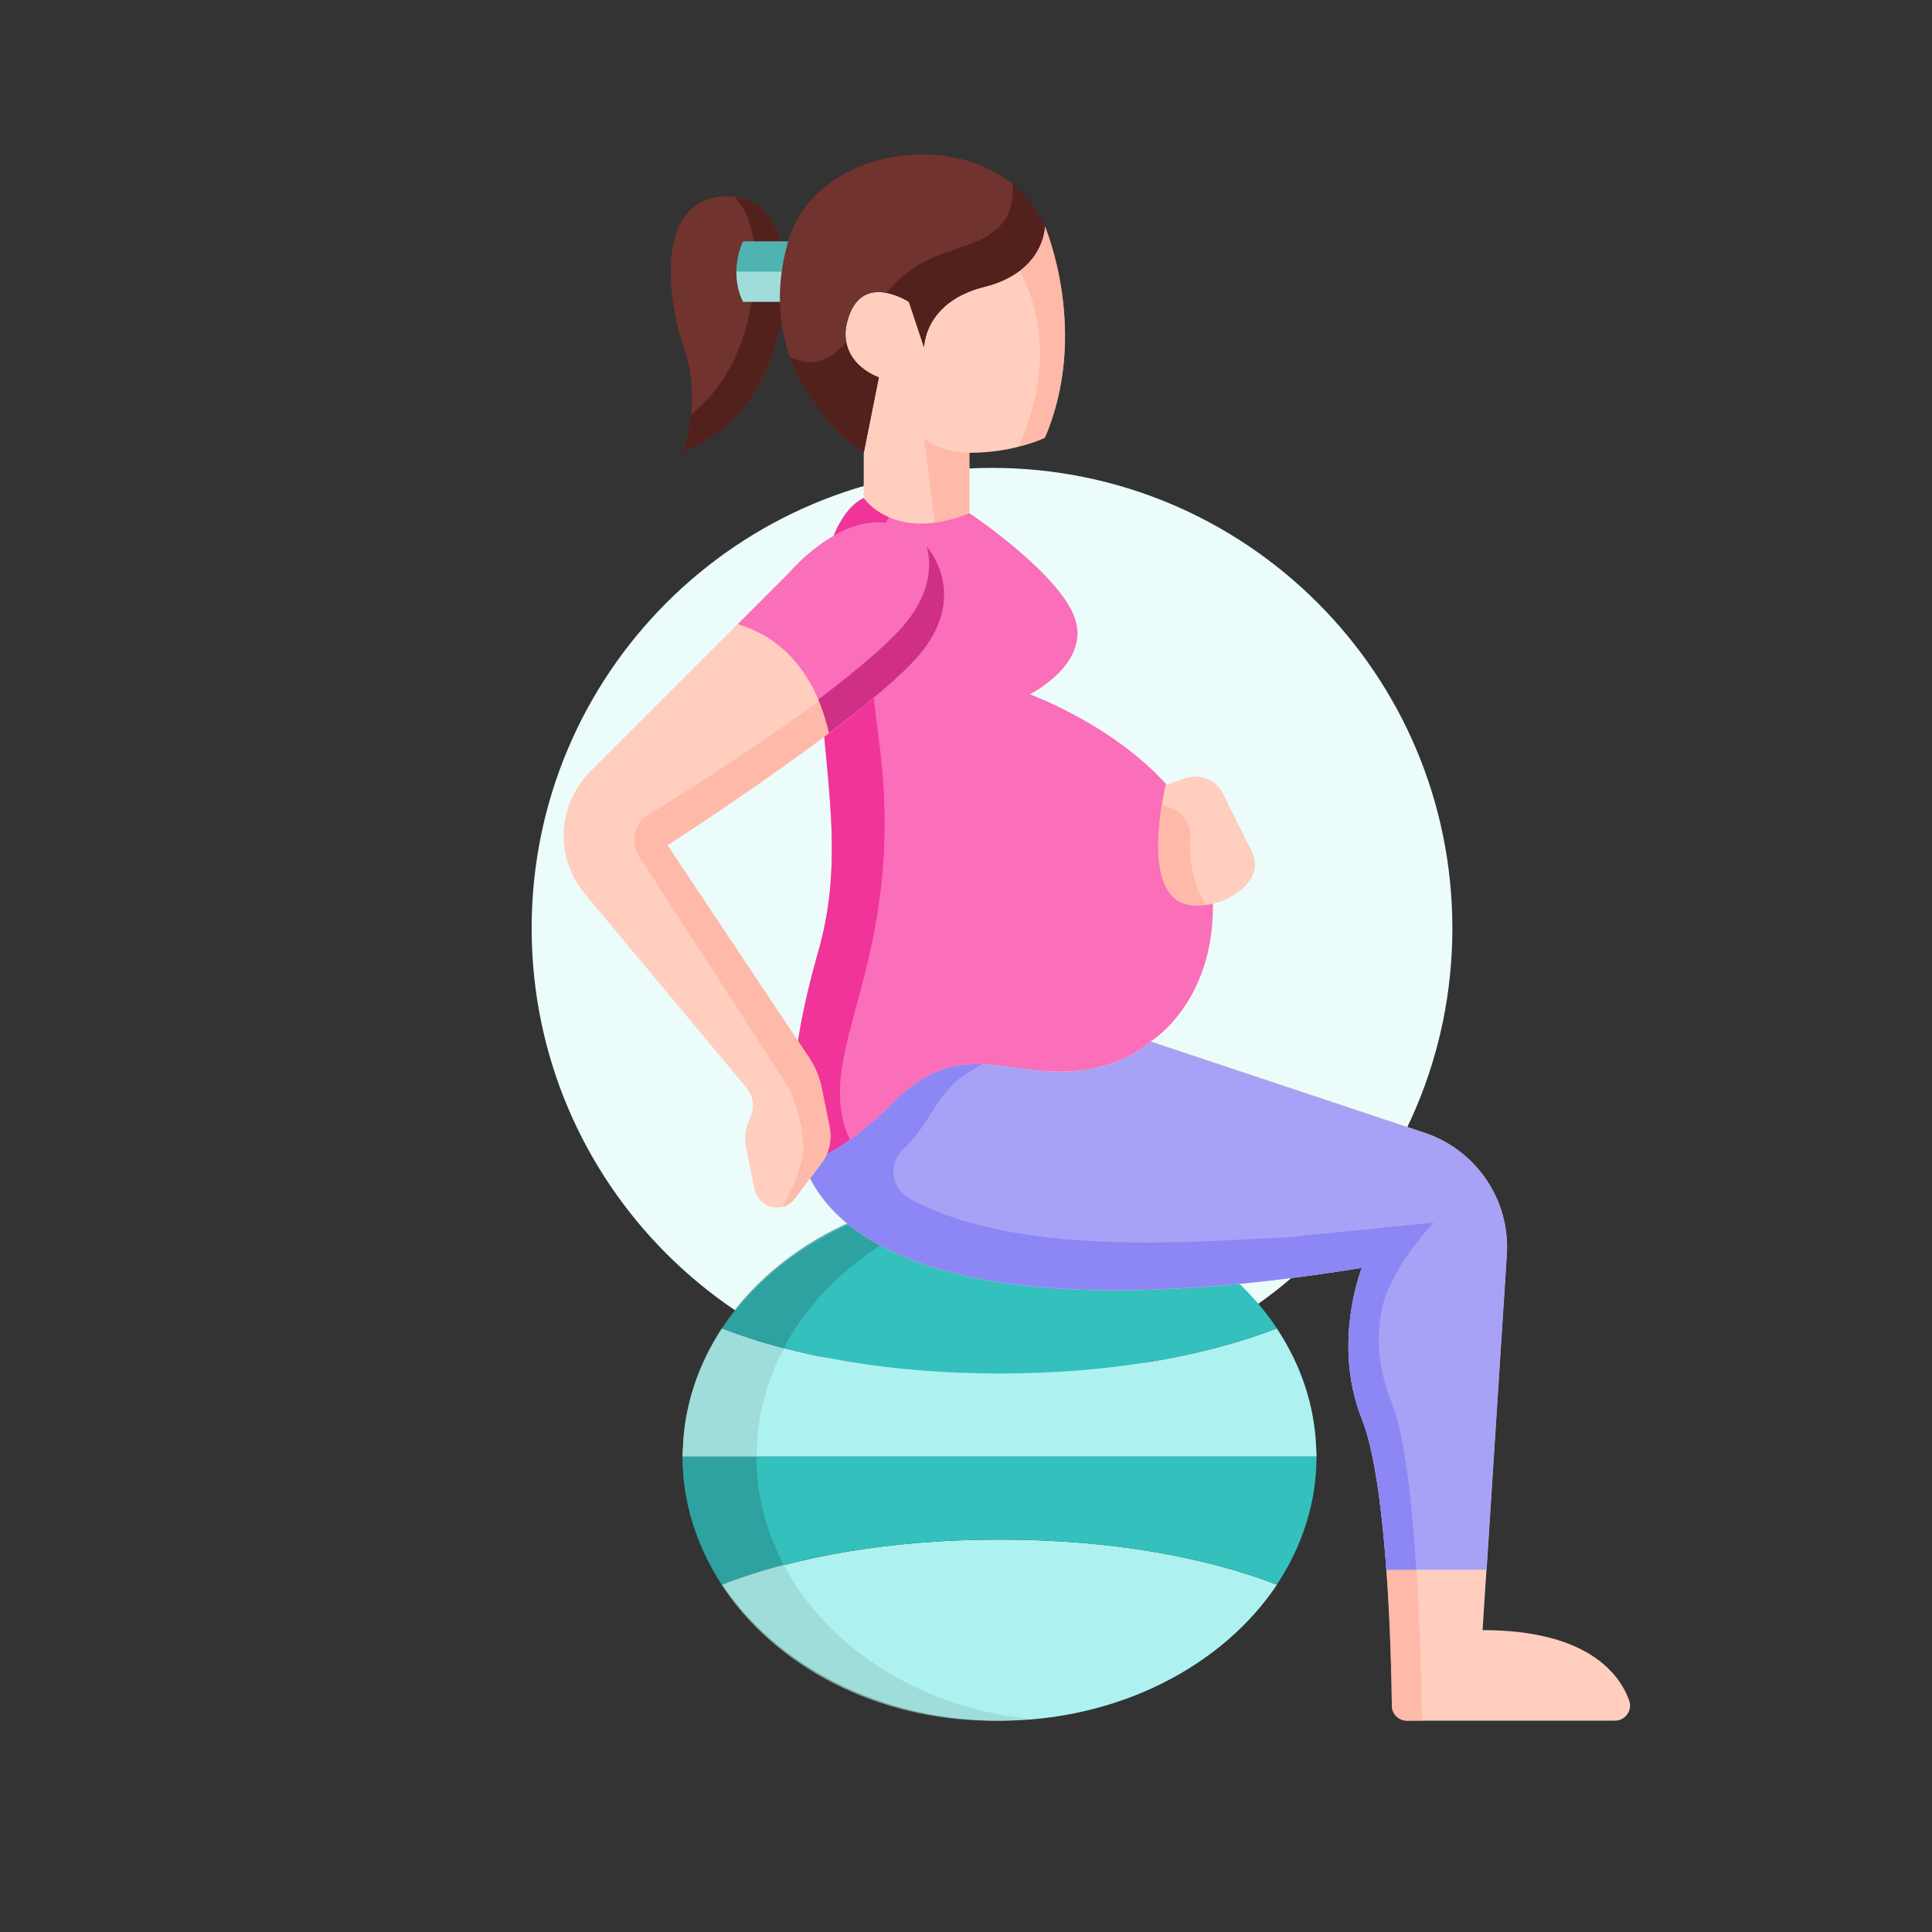 <svg width="120" height="120" viewBox="0 0 120 120" fill="none" xmlns="http://www.w3.org/2000/svg">
<rect x="0" y="0" width="120" height="120" fill="#333333" stroke="none"/>
<path d="M44.871 98.429C48.237 103.463 54.687 106.876 62.093 106.876C69.499 106.876 75.949 103.463 79.315 98.429C74.759 96.676 68.862 95.626 62.093 95.626C55.324 95.626 49.427 96.676 44.871 98.429Z" fill="#ADF2F0"/>
<path d="M61.615 86.25C77.407 86.25 90.209 73.448 90.209 57.656C90.209 41.864 77.407 29.062 61.615 29.062C45.823 29.062 33.022 41.864 33.022 57.656C33.022 73.448 45.823 86.25 61.615 86.25Z" fill="#EBFCFB"/>
<path d="M81.772 90.469C81.772 90.31 81.772 90.16 81.753 90C81.668 87.291 80.787 84.741 79.306 82.51C74.75 84.263 68.853 85.313 62.084 85.313C55.315 85.313 49.418 84.263 44.862 82.51C43.381 84.741 42.5 87.291 42.415 90C42.397 90.16 42.397 90.31 42.397 90.469H81.772Z" fill="#ADF2F0"/>
<path d="M79.306 98.428C74.75 96.675 68.853 95.625 62.084 95.625C55.315 95.625 49.418 96.675 44.862 98.428C43.297 96.066 42.397 93.356 42.397 90.469H81.772C81.772 93.356 80.871 96.066 79.306 98.428Z" fill="#34C0BD"/>
<path d="M44.871 82.51C49.427 84.263 55.324 85.313 62.093 85.313C68.862 85.313 74.759 84.263 79.315 82.51C75.949 77.475 69.499 74.063 62.093 74.063C54.687 74.063 48.237 77.475 44.871 82.51Z" fill="#34C0BD"/>
<g opacity="0.7">
<path d="M63.942 106.763C63.199 106.838 62.438 106.876 61.667 106.876C54.418 106.876 48.106 103.463 44.812 98.429C45.087 98.317 45.371 98.213 45.665 98.11C45.949 98.007 46.243 97.904 46.546 97.81C46.656 97.773 46.766 97.735 46.885 97.707C47.142 97.613 47.399 97.538 47.665 97.463C48.005 97.36 48.344 97.276 48.683 97.182C48.894 97.604 49.133 98.026 49.399 98.429C52.344 102.92 57.675 106.116 63.942 106.763Z" fill="#98D4D2"/>
</g>
<g opacity="0.7">
<path d="M44.817 82.51C46.019 82.978 47.313 83.4 48.689 83.757C47.671 85.669 47.075 87.788 47.01 90C46.991 90.16 46.991 90.31 46.991 90.469H42.403C42.403 90.31 42.403 90.16 42.422 90C42.505 87.291 43.368 84.741 44.817 82.51Z" fill="#98D4D2"/>
</g>
<g opacity="0.7">
<path d="M48.681 97.182C48.342 97.275 48.003 97.36 47.663 97.463C47.397 97.538 47.14 97.613 46.883 97.707C46.764 97.735 46.654 97.772 46.544 97.81C46.241 97.904 45.948 98.007 45.663 98.11C45.369 98.213 45.084 98.316 44.81 98.429C43.278 96.066 42.397 93.357 42.397 90.469H46.985C46.984 92.86 47.589 95.129 48.681 97.182Z" fill="#2C9694"/>
</g>
<g opacity="0.7">
<path d="M63.96 74.175C57.684 74.813 52.343 78.019 49.399 82.51C49.133 82.913 48.894 83.335 48.683 83.757C47.307 83.4 46.013 82.979 44.812 82.51C48.105 77.475 54.418 74.063 61.667 74.063C62.446 74.063 63.208 74.1 63.96 74.175Z" fill="#2C9694"/>
</g>
<path d="M49.898 72.188C50.836 75 55.523 83.438 84.585 78.75C84.585 78.75 82.71 83.438 84.585 88.125C86.17 92.091 86.414 102.75 86.451 105.956C86.46 106.472 86.873 106.875 87.389 106.875H100.307C100.964 106.875 101.414 106.219 101.189 105.609C100.579 103.95 98.582 101.25 92.085 101.25L93.585 77.953C93.811 74.559 91.71 71.438 88.476 70.359L71.46 64.688C71.46 64.688 73.195 63.647 74.339 61.134C75.079 59.522 75.576 57.309 75.21 54.375C74.273 46.875 63.961 43.125 63.961 43.125C63.961 43.125 67.71 41.25 66.773 38.438C65.835 35.625 60.211 31.875 60.211 31.875L53.648 30.938C53.648 30.938 50.836 31.875 50.836 39.375C50.836 46.875 52.711 52.5 50.836 59.062C48.961 65.625 48.961 69.375 49.898 72.188Z" fill="#FFCEBF"/>
<g opacity="0.7">
<path d="M84.587 88.125C86.172 92.091 86.415 102.75 86.453 105.956C86.462 106.472 86.875 106.875 87.39 106.875H88.319C88.262 102.347 87.953 90.919 86.462 87.188C85.436 84.62 85.533 82.615 85.832 81.327C86.073 80.288 85.541 79.227 84.587 78.75C84.587 78.75 82.712 83.438 84.587 88.125Z" fill="#FFB09E"/>
</g>
<path d="M54.586 23.438L53.648 28.125V30.938C53.648 30.938 54.942 32.869 58.055 32.457C58.692 32.382 59.414 32.194 60.211 31.875V28.125C61.43 28.125 62.48 27.947 63.267 27.75C63.267 27.741 63.267 27.741 63.267 27.741C64.298 27.488 64.898 27.188 64.898 27.188C67.711 20.625 64.898 14.063 64.898 14.063C64.898 14.063 64.898 15.629 63.342 16.81C62.817 17.213 62.105 17.579 61.148 17.813C57.398 18.75 57.398 21.563 57.398 21.563L56.461 18.75C56.461 18.75 53.648 16.875 52.711 19.688C51.773 22.5 54.586 23.438 54.586 23.438Z" fill="#FFCEBF"/>
<g opacity="0.7">
<path d="M63.273 27.741C64.305 27.488 64.905 27.188 64.905 27.188C67.717 20.625 64.905 14.063 64.905 14.063C64.905 14.063 64.905 15.629 63.348 16.81C64.436 18.872 65.533 22.641 63.273 27.741Z" fill="#FFB09E"/>
</g>
<g opacity="0.7">
<path d="M57.398 27.188L58.054 32.457C58.691 32.382 59.413 32.194 60.21 31.875V28.125C60.21 28.125 58.335 28.125 57.398 27.188Z" fill="#FFB09E"/>
</g>
<path d="M42.403 28.125C48.169 25.631 48.825 19.809 48.74 16.556C48.712 15.159 48.028 12.188 45.215 12.188C44.878 12.188 44.559 12.225 44.278 12.291C40.669 13.125 41.54 18.966 42.506 21.684C42.609 21.966 42.694 22.256 42.75 22.538C43.425 25.444 42.403 28.125 42.403 28.125Z" fill="#71332D"/>
<g opacity="0.7">
<path d="M42.397 28.126C48.162 25.632 48.818 19.81 48.734 16.557C48.706 15.235 48.087 12.498 45.631 12.216C46.559 13.21 46.84 14.729 46.859 15.619C46.934 18.357 46.475 22.894 42.912 25.754C42.772 27.16 42.397 28.126 42.397 28.126Z" fill="#451916"/>
</g>
<path d="M45.741 16.875C45.731 17.447 45.825 18.103 46.153 18.75H50.841V15H46.153C46.153 15 45.76 15.797 45.741 16.875Z" fill="#9FDDDB"/>
<g opacity="0.7">
<path d="M45.727 16.875H50.828V15H46.14C46.14 15 45.746 15.797 45.727 16.875Z" fill="#2EA3A0"/>
</g>
<path d="M49.065 22.172C49.084 22.219 49.102 22.266 49.121 22.312C50.528 26.128 53.64 28.125 53.64 28.125L54.578 23.438C54.578 23.438 52.852 22.866 52.562 21.262C52.468 20.822 52.496 20.297 52.703 19.688C53.19 18.216 54.193 18.028 55.037 18.188C55.815 18.328 56.453 18.75 56.453 18.75L57.39 21.562C57.39 21.562 57.39 18.75 61.14 17.812C64.89 16.875 64.89 14.062 64.89 14.062C64.431 12.984 63.737 12.113 62.903 11.438C62.115 10.8 61.187 10.322 60.203 10.022C55.852 8.672 50.227 10.528 48.953 15C48.137 17.831 48.381 20.231 49.065 22.172Z" fill="#71332D"/>
<g opacity="0.7">
<path d="M55.039 18.188C55.817 18.328 56.455 18.75 56.455 18.75L57.392 21.562C57.392 21.562 57.392 18.75 61.142 17.812C64.892 16.875 64.892 14.062 64.892 14.062C64.433 12.984 63.739 12.113 62.905 11.438C62.961 12.375 62.792 13.35 62.08 14.062C60.308 15.834 57.692 15.094 55.039 18.188Z" fill="#451916"/>
</g>
<g opacity="0.7">
<path d="M49.071 22.173C50.459 26.082 53.646 28.126 53.646 28.126L54.584 23.438C54.584 23.438 52.859 22.866 52.568 21.263C51.368 22.51 50.449 22.819 49.071 22.173Z" fill="#451916"/>
</g>
<path d="M49.897 72.188C49.897 72.188 50.863 72.188 52.785 70.8C53.544 70.266 54.463 69.497 55.522 68.438C58.325 65.634 60.613 65.972 63.153 66.328C64.006 66.441 64.888 66.562 65.835 66.562C69.585 66.562 71.46 64.688 71.46 64.688C71.46 64.688 76.147 61.875 75.21 54.375C74.272 46.875 63.959 43.125 63.959 43.125C63.959 43.125 67.71 41.25 66.772 38.438C65.835 35.625 60.209 31.875 60.209 31.875C59.488 32.166 58.831 32.344 58.231 32.438C56.928 32.644 55.944 32.447 55.213 32.128C54.125 31.659 53.647 30.938 53.647 30.938C53.647 30.938 50.835 31.875 50.835 39.375C50.835 46.875 52.71 52.5 50.835 59.062C48.96 65.625 48.96 69.375 49.897 72.188Z" fill="#FA6EBA"/>
<g opacity="0.7">
<path d="M49.898 72.188C49.898 72.188 50.864 72.188 52.785 70.8C50.254 65.222 56.461 60 54.586 45.938C53.698 39.281 53.648 34.688 55.214 32.128C54.126 31.659 53.648 30.938 53.648 30.938C53.648 30.938 50.836 31.875 50.836 39.375C50.836 46.875 52.711 52.5 50.836 59.062C48.961 65.625 48.961 69.375 49.898 72.188Z" fill="#EB1B8C"/>
</g>
<path d="M93.594 77.954L92.338 97.501H86.112C86.037 96.329 85.925 95.147 85.794 94.013C85.775 93.797 85.747 93.582 85.719 93.376C85.691 93.16 85.662 92.954 85.634 92.747C85.606 92.504 85.569 92.26 85.531 92.035C85.447 91.482 85.353 90.957 85.25 90.469C85.138 89.916 85.016 89.4 84.875 88.941C84.828 88.791 84.781 88.65 84.734 88.519C84.688 88.379 84.641 88.247 84.594 88.126C84.144 86.991 83.909 85.866 83.806 84.807C83.778 84.404 83.759 84.001 83.759 83.616L83.797 82.604C83.806 82.454 83.816 82.304 83.834 82.163L83.891 81.685C83.928 81.394 83.975 81.122 84.022 80.869L84.097 80.475C84.144 80.269 84.191 80.072 84.237 79.904L84.463 79.116C84.5 78.994 84.537 78.91 84.556 78.844L84.594 78.751C83.234 78.966 81.922 79.163 80.666 79.322C60.416 81.966 53.506 77.626 51.069 74.372C50.422 73.519 50.094 72.741 49.906 72.188C49.906 72.188 50.872 72.188 52.794 70.8C53.553 70.266 54.472 69.497 55.531 68.438C57.547 66.422 59.291 66.029 61.062 66.104C62.581 66.16 64.109 66.563 65.844 66.563C66.069 66.563 66.284 66.554 66.491 66.544C69.809 66.347 71.469 64.688 71.469 64.688L88.484 70.36C91.719 71.438 93.819 74.56 93.594 77.954Z" fill="#A8A2F6"/>
<g opacity="0.7">
<path d="M85.808 81.428C86.317 78.763 89.056 75.937 89.056 75.937L79.681 76.875L79.682 76.877C75.977 76.934 63.52 78.362 56.463 74.423C55.341 73.797 55.159 72.282 56.09 71.399C56.142 71.349 56.193 71.299 56.243 71.25C58.175 69.318 58.118 67.5 61.053 66.103C59.281 66.028 57.537 66.421 55.521 68.437C54.462 69.496 53.543 70.265 52.784 70.8C52.783 70.8 52.783 70.8 52.782 70.8C52.782 70.8 52.782 70.8 52.781 70.8C50.859 72.187 49.894 72.187 49.894 72.187C50.787 74.867 55.102 82.646 80.654 79.318L80.656 79.322C80.856 79.296 81.067 79.264 81.271 79.237C81.601 79.192 81.928 79.149 82.265 79.1C83.022 78.992 83.792 78.875 84.582 78.75L84.544 78.843C84.526 78.909 84.488 79.003 84.451 79.115L84.226 79.903C84.179 80.072 84.132 80.268 84.085 80.475L84.01 80.868C83.963 81.121 83.916 81.393 83.879 81.684L83.823 82.162C83.804 82.303 83.794 82.453 83.785 82.603L83.748 83.615C83.748 83.972 83.763 84.339 83.794 84.714C83.795 84.745 83.795 84.775 83.797 84.806C83.8 84.81 83.803 84.811 83.807 84.815C83.901 85.875 84.13 86.996 84.583 88.125C84.63 88.246 84.677 88.378 84.724 88.518C84.77 88.65 84.817 88.8 84.864 88.94C85.005 89.4 85.127 89.915 85.239 90.468C85.342 90.956 85.436 91.481 85.52 92.034C85.558 92.259 85.595 92.503 85.624 92.746C85.652 92.953 85.68 93.159 85.708 93.375C85.736 93.581 85.764 93.796 85.783 94.012C85.914 95.147 86.027 96.328 86.102 97.5H87.967C87.714 93.347 87.255 89.175 86.458 87.187C85.45 84.68 85.562 82.723 85.808 81.428ZM84.584 78.75L84.583 78.751C84.582 78.751 84.583 78.75 84.582 78.75C84.584 78.75 84.583 78.75 84.584 78.75Z" fill="#807CF5"/>
</g>
<path d="M46.668 68.1C46.734 68.287 46.771 68.475 46.771 68.672C46.771 68.934 46.706 69.206 46.584 69.45C46.303 70.012 46.218 70.65 46.34 71.259L46.865 73.856C46.996 74.522 47.578 75 48.253 75C48.374 75 48.506 74.981 48.618 74.953C48.928 74.869 49.199 74.691 49.387 74.428L51.028 72.253C51.506 71.615 51.684 70.8 51.534 70.012L51.056 67.65C50.915 66.937 50.634 66.244 50.221 65.634L41.465 52.5C41.465 52.5 54.59 44.062 57.403 40.312C58.959 38.24 58.79 36.459 58.331 35.278C57.965 34.312 57.403 33.75 57.403 33.75C56.071 32.419 54.628 32.269 53.315 32.634C50.915 33.281 48.965 35.625 48.965 35.625L36.656 47.934C34.603 49.987 34.453 53.278 36.318 55.509L46.368 67.566C46.499 67.725 46.603 67.912 46.668 68.1Z" fill="#FFCEBF"/>
<g opacity="0.7">
<path d="M49.893 71.251C49.893 72.423 49.162 73.96 48.608 74.954C48.918 74.869 49.19 74.691 49.377 74.429L51.018 72.254C51.496 71.616 51.674 70.801 51.524 70.013L51.046 67.651C50.905 66.938 50.624 66.244 50.212 65.635L41.455 52.501C41.455 52.501 54.58 44.063 57.393 40.313C58.949 38.241 58.78 36.46 58.321 35.279C58.105 36.198 57.899 38.288 52.705 42.188C47.48 46.108 42.709 49.117 40.296 50.582C39.393 51.129 39.127 52.312 39.701 53.199L48.955 67.501C48.955 67.501 49.893 69.376 49.893 71.251Z" fill="#FFB09E"/>
</g>
<path d="M57.403 40.313C56.4 41.654 54.066 43.594 51.497 45.535C51.085 43.697 50.1 41.166 47.756 39.647C47.194 39.291 46.556 38.991 45.825 38.766L48.966 35.625C48.966 35.625 49.228 35.316 49.669 34.894C49.753 34.81 49.847 34.716 49.95 34.622C50.222 34.388 50.531 34.125 50.888 33.863C50.981 33.788 51.085 33.722 51.197 33.647C51.338 33.554 51.478 33.46 51.628 33.375L51.638 33.366C51.76 33.3 51.891 33.225 52.022 33.15C52.435 32.925 52.866 32.747 53.316 32.635C53.953 32.457 54.619 32.4 55.294 32.541C56.006 32.691 56.719 33.066 57.403 33.75C57.403 33.75 60.216 36.563 57.403 40.313Z" fill="#FA6EBA"/>
<g opacity="0.7">
<path d="M50.824 43.453C51.134 44.184 51.34 44.906 51.49 45.534C54.059 43.594 56.393 41.653 57.396 40.312C59.787 37.125 58.109 34.612 57.565 33.938C57.865 35.091 57.79 36.656 56.459 38.438C55.493 39.731 53.29 41.578 50.824 43.453Z" fill="#BC1670"/>
</g>
<path d="M77.813 54.357C77.616 54.826 77.1 55.388 76.341 55.763C75.938 55.979 75.469 56.129 74.934 56.204C74.728 56.232 74.503 56.251 74.278 56.251C74.241 56.251 74.203 56.251 74.166 56.241C73.716 56.222 73.35 56.091 73.059 55.885V55.876C71.859 55.004 71.831 52.735 72.028 51.001C72.066 50.635 72.113 50.288 72.159 49.988C72.281 49.248 72.403 48.751 72.403 48.751L73.669 48.329C74.559 48.029 75.525 48.432 75.947 49.266L76.425 50.232L77.738 52.857C77.972 53.326 78.019 53.879 77.813 54.357Z" fill="#FFCEBF"/>
<g opacity="0.7">
<path d="M74.934 56.203C74.728 56.231 74.503 56.25 74.278 56.25C74.241 56.25 74.203 56.25 74.166 56.24C73.716 56.222 73.35 56.09 73.059 55.884V55.875C71.859 55.003 71.831 52.734 72.028 51C72.066 50.634 72.113 50.287 72.159 49.987L72.643 50.15C73.428 50.412 73.953 51.155 73.921 51.981C73.875 53.172 74.005 54.909 74.934 56.203Z" fill="#FFB09E"/>
</g>
</svg>
